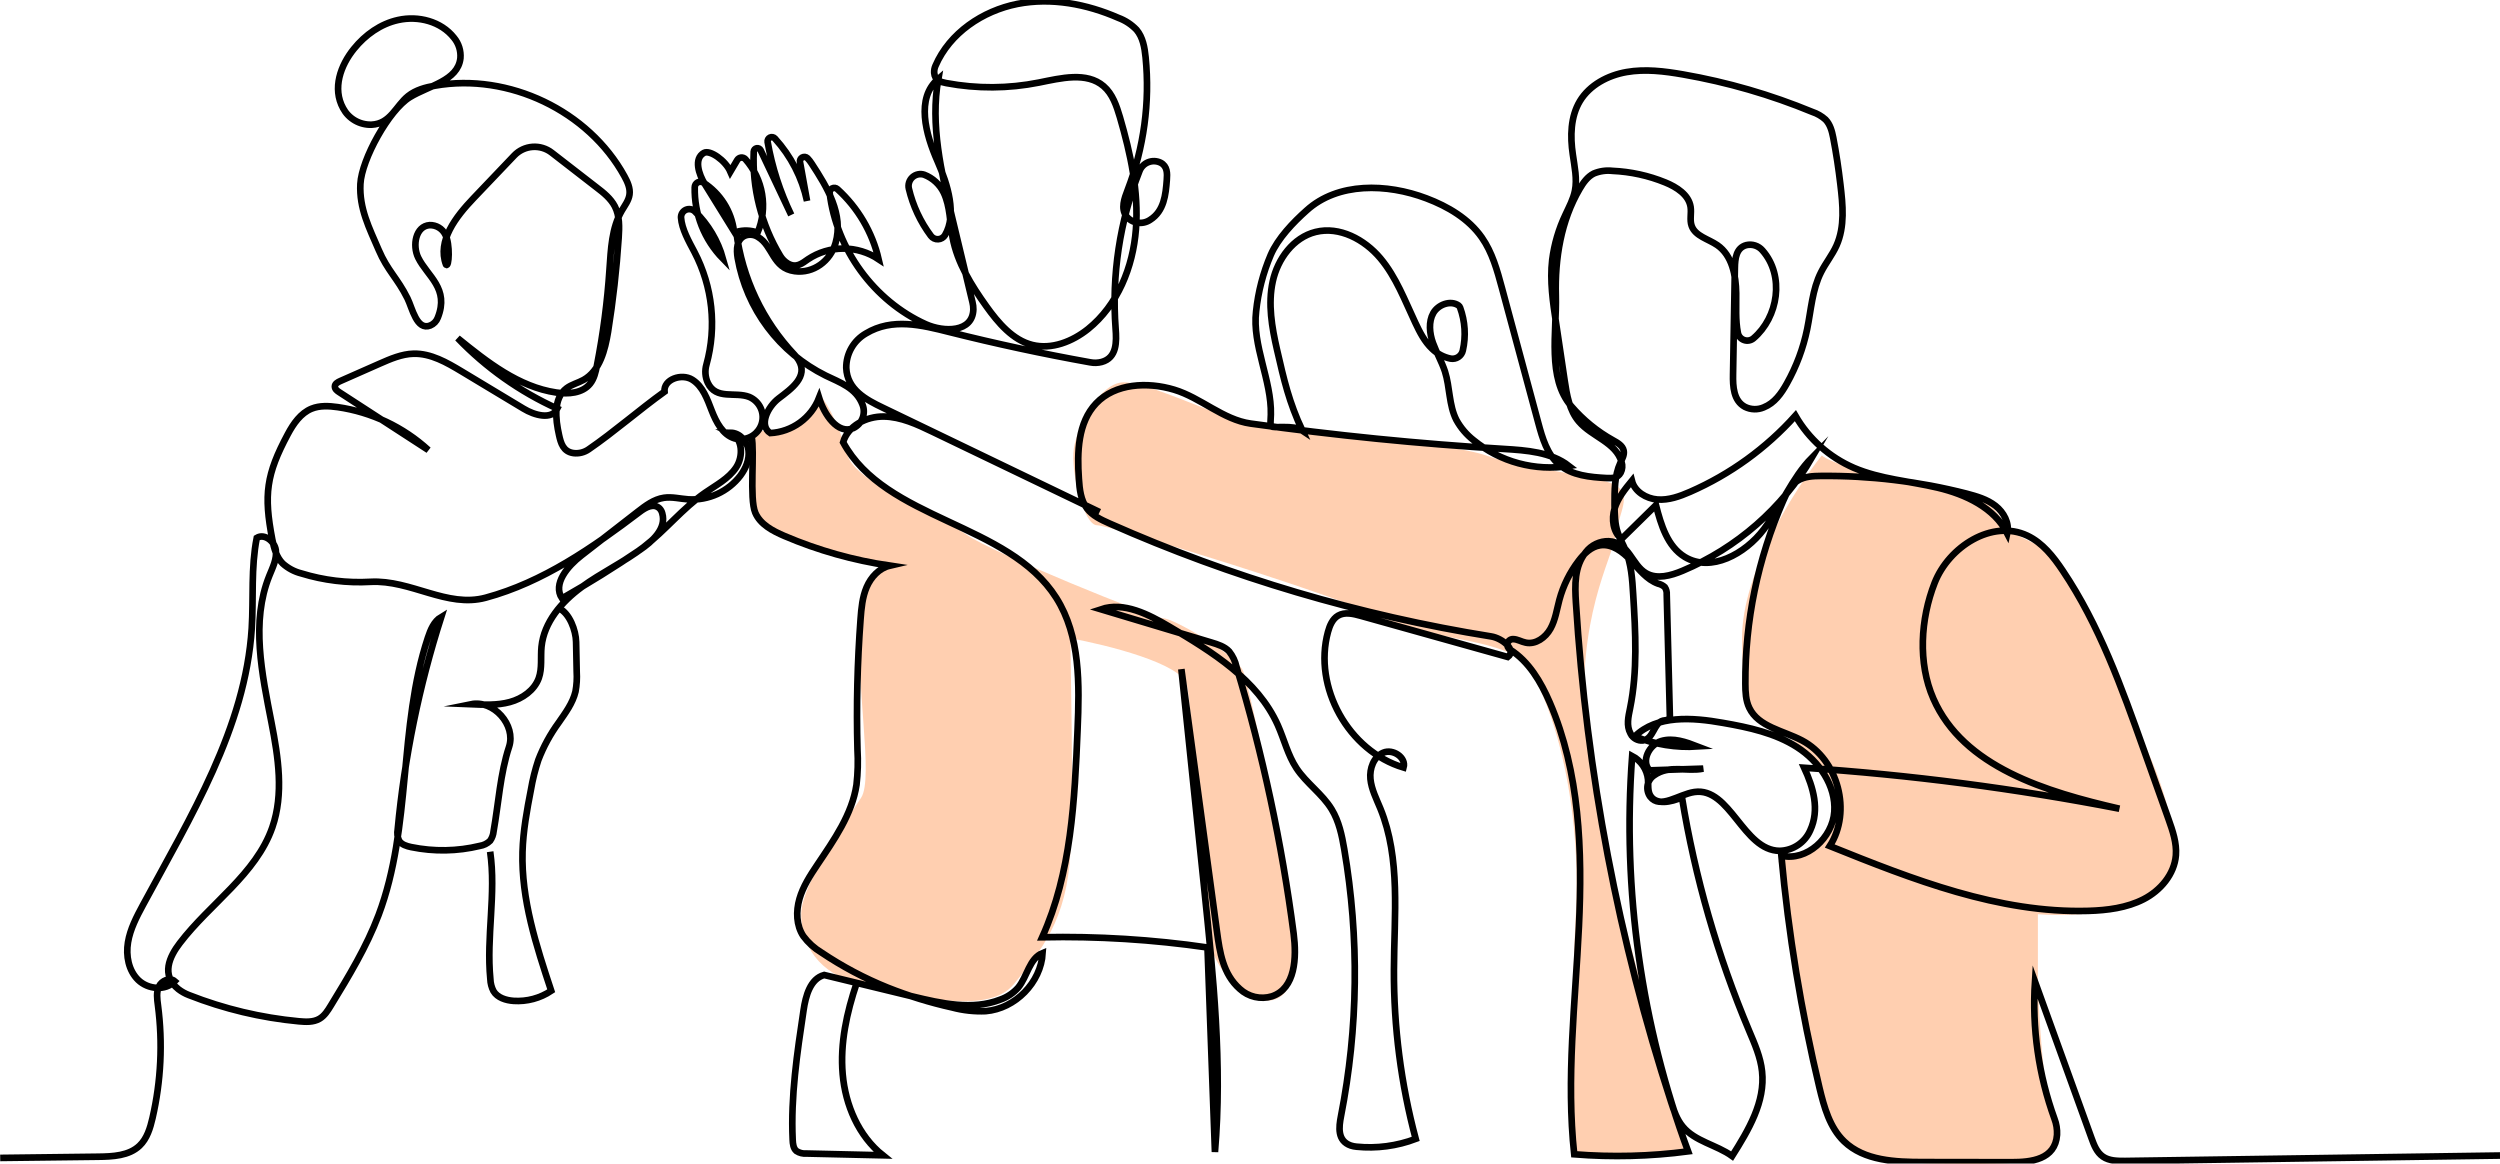 <svg width="376" height="175" viewBox="0 0 376 175" fill="none" xmlns="http://www.w3.org/2000/svg">
<g clip-path="url(#clip0_639_1218)">
<path d="M117.5 80.5C111.9 78.1 112.5 68.833 113.5 64.5C119.5 66.5 122.333 61.667 123 59C123.833 59.833 125.9 62.9 127.5 68.5C128.5 72.5 142 78 145.5 80.5C149 83 173.5 93 175 93C176.5 93 186 98.5 187 101C188 103.5 196.5 142 194 148C191.5 154 183.5 148 182 142C180.5 136 179.5 107 178.5 103C177.7 99.8 166.5 97 161 96C161 101.5 161.5 117.5 161 128C160.5 138.5 156.5 143 152.5 148C148.5 153 136 149.5 129.5 148C123 146.5 120.5 142 120.5 137.5C120.5 133 127.5 123 129.5 120C131.5 117 128.5 102.5 129.5 93C130.159 86.741 132.897 85.252 134.867 85.294C130.591 84.488 122.605 82.688 117.5 80.5Z" fill="#FFCFB0"/>
<path d="M262 96C262 86 270 73.5 274 68.5C275 69.5 283.5 72.5 291.5 73C297.9 73.4 300.833 77.167 301.5 79C301 79 301.3 79.6 306.5 82C311.7 84.4 318 100.333 320.5 108C322.833 112 327.4 121.9 327 129.5C326.6 137.1 313.167 138 306.5 137.5V148C306.667 153 307.3 163.7 308.5 166.5C310 170 310 171.5 308.5 173.5C307 175.5 295 175 291.5 175C288 175 279 174.5 276 170C273.6 166.4 269.333 141.5 267.5 129.5C270.167 129 275.6 126.8 276 122C276.5 116 271 112 267.5 110C264 108 262 108.5 262 96Z" fill="#FFCFB0"/>
<path d="M238.5 110C239.7 123.6 249.333 158 254 173.5H237C236.667 167.833 236.2 152.7 237 137.5C238 118.5 232.5 103 229 99.5C225.5 96 213.5 96 208 93C202.5 90 167 79 165 79C163 79 161 71 161.5 67.5C162 64 165.5 57.5 169 57.5C172.5 57.5 182 62 185.5 63C189 64 218 66.5 223.5 68.5C229 70.5 240.5 71.5 243 73C245.5 74.5 243.5 77 243 80.5C242.5 84 237 93 238.5 110Z" fill="#FFCFB0"/>
<path d="M376 173.793L319.612 174.609C318.462 174.609 317.222 174.609 316.281 173.956C315.34 173.304 314.93 172.191 314.55 171.139L306.058 147.634C305.603 154.639 306.602 161.661 308.992 168.265C309.286 169.033 309.417 169.853 309.377 170.674C309.115 174.409 305.472 174.8 302.542 174.796L289.278 174.776C285.058 174.776 280.385 174.588 277.352 171.665C275.187 169.577 274.344 166.507 273.644 163.588C270.896 152.109 268.981 140.448 267.914 128.696C271.741 129.589 275.617 125.988 275.883 122.078C276.149 118.168 273.583 114.487 270.276 112.367C266.969 110.246 263.016 109.398 259.144 108.722C254.556 107.906 249.203 107.498 245.872 110.76C248.869 111.965 252.1 112.483 255.326 112.277C253.562 111.596 251.642 110.907 249.825 111.461C248.008 112.016 246.792 114.495 248.094 115.861L256.16 115.6C253.705 116.118 251.082 114.96 248.761 116.623C248.51 116.794 248.295 117.013 248.13 117.267C247.965 117.521 247.853 117.806 247.8 118.104C247.747 118.402 247.754 118.708 247.822 119.003C247.889 119.299 248.015 119.578 248.192 119.824C249.69 121.756 252.473 119.465 254.834 119.118C260.229 118.332 262.144 127.929 267.665 127.966C268.644 127.944 269.597 127.644 270.41 127.1C271.223 126.556 271.862 125.791 272.253 124.896C273.71 121.756 272.707 118.417 271.348 115.469C287.266 116.53 303.102 118.588 318.761 121.63C307.764 119.098 295.273 115.384 290.772 105.06C288.435 99.707 288.84 93.118 290.968 87.675C293.096 82.232 299.616 78.057 304.912 80.561C307.199 81.645 308.832 83.725 310.232 85.82C315.741 94.011 319.101 103.413 322.407 112.705L326.144 123.204C326.766 124.961 327.4 126.783 327.253 128.643C327.02 131.497 324.933 133.943 322.395 135.244C319.858 136.544 316.936 136.915 314.079 136.997C300.618 137.376 287.682 132.267 275.199 127.244C278.535 122.07 276.476 114.242 271.017 111.364C268.209 109.884 264.468 109.325 263.097 106.471C262.557 105.358 262.508 104.078 262.5 102.842C262.449 93.4 264.377 84.052 268.16 75.395C268.68 74.2 269.294 72.949 270.407 72.272C271.414 71.652 272.662 71.595 273.845 71.583C281.228 71.51 288.589 72.401 295.74 74.233C297.283 74.641 298.859 75.093 300.115 76.072C301.371 77.05 302.239 78.673 301.895 80.222C299.964 76.369 295.625 74.343 291.422 73.348C287.219 72.353 282.807 72.072 278.842 70.372C275.13 68.767 272.039 66.012 270.026 62.515C265.633 67.42 260.233 71.328 254.192 73.972C252.633 74.653 250.971 75.256 249.281 75.126C247.591 74.995 245.851 73.943 245.438 72.3C244.386 73.585 243.31 74.914 242.831 76.496C242.352 78.078 242.598 80.006 243.87 81.066L249.052 75.974C249.809 78.93 250.779 82.179 253.39 83.765C257.319 86.15 262.479 83.292 265.258 79.631C267.878 76.157 269.47 71.921 272.523 68.818C268.052 76.445 261.217 82.421 253.046 85.849C251.298 86.579 249.228 87.162 247.586 86.22C245.397 84.964 245.024 81.543 241.943 81.397C241.284 81.382 240.631 81.522 240.037 81.806C239.443 82.089 238.923 82.507 238.521 83.027C236.762 85.192 236.856 88.01 237.019 90.648C238.608 116.187 243.42 141.425 251.343 165.765C251.753 167.062 252.215 168.387 253.083 169.435C254.924 171.677 258.154 172.175 260.511 173.871C262.966 169.981 265.52 165.716 265.013 161.134C264.788 158.997 263.9 156.995 263.065 155.018C258.322 143.756 254.932 131.976 252.964 119.922C251.348 120.639 249.015 121.145 248.172 119.591C247.787 118.882 247.926 118.018 247.857 117.214C247.781 116.478 247.524 115.772 247.109 115.159C246.693 114.546 246.132 114.044 245.475 113.7C243.98 133.895 246.85 154.174 253.893 173.169C248.214 173.916 242.472 174.062 236.762 173.606C235.534 162.243 236.933 150.773 237.47 139.357C238.006 127.941 237.613 116.15 233.082 105.647C231.752 102.561 229.939 99.483 227.111 97.697C226.952 97.601 226.829 97.456 226.76 97.284C226.692 97.112 226.682 96.923 226.731 96.745C226.781 96.566 226.888 96.409 227.035 96.297C227.183 96.185 227.363 96.124 227.549 96.123C228.22 96.123 228.818 96.531 229.473 96.653C230.962 96.971 232.448 95.891 233.189 94.562C233.929 93.233 234.138 91.687 234.531 90.219C235.107 88.084 236.095 86.082 237.441 84.324C238.259 83.252 239.311 82.224 240.645 82.016C242.43 81.735 244.079 82.991 245.299 84.312C246.518 85.633 247.664 87.166 249.367 87.781C249.746 87.865 250.097 88.044 250.386 88.303C250.606 88.635 250.708 89.032 250.676 89.428L251.143 107.511C251.17 107.71 251.128 107.913 251.024 108.086C250.832 108.342 250.439 108.314 250.124 108.383C248.687 108.713 248.732 111.16 247.079 111.372C246.702 111.403 246.325 111.32 245.996 111.135C245.666 110.949 245.401 110.67 245.233 110.332C244.574 109.137 244.906 107.792 245.164 106.524C246.305 100.91 245.982 95.108 245.63 89.4C245.495 87.141 245.348 84.829 244.476 82.738C244.108 81.853 243.617 81.025 243.314 80.116C242.859 78.775 242.843 77.328 242.827 75.913C242.827 73.772 242.802 71.55 243.703 69.609C243.973 69.022 244.333 68.407 244.202 67.775C244.046 67.025 243.281 66.592 242.61 66.221C240.219 64.896 238.085 63.156 236.307 61.084C232.685 56.856 234.146 50.002 233.995 44.445C233.843 38.888 234.777 33.184 237.592 28.389C238.12 27.484 238.755 26.583 239.688 26.106C240.576 25.73 241.548 25.589 242.508 25.698C245.242 25.817 247.936 26.407 250.468 27.443C252.174 28.141 253.983 29.29 254.266 31.113C254.413 32.067 254.106 33.078 254.425 33.967C254.97 35.52 256.93 35.936 258.289 36.874C260.503 38.403 261.084 41.4 261.121 44.082C261.149 46.076 260.994 48.159 261.379 50.076C261.428 50.32 261.54 50.548 261.704 50.736C261.869 50.924 262.079 51.066 262.316 51.148C262.552 51.231 262.806 51.25 263.052 51.205C263.298 51.16 263.528 51.052 263.72 50.891C267.444 47.735 268.451 41.473 265.066 37.653C264.773 37.314 264.393 37.061 263.967 36.923C263.54 36.784 263.084 36.764 262.647 36.866C261.113 37.273 260.949 38.904 260.924 40.278L260.65 56.322C260.617 58.144 260.724 60.269 262.439 61.19C262.874 61.407 263.352 61.528 263.839 61.542C264.326 61.556 264.811 61.464 265.258 61.272C266.895 60.623 267.91 59.168 268.737 57.688C270.175 55.129 271.208 52.365 271.798 49.493C272.392 46.598 272.555 43.556 273.89 40.931C274.585 39.553 275.58 38.338 276.21 36.931C277.487 34.077 277.16 30.815 276.795 27.733C276.517 25.376 276.169 23.028 275.715 20.696C275.523 19.709 275.252 18.702 274.557 17.984C273.981 17.467 273.304 17.074 272.568 16.831C266.315 14.247 259.796 12.358 253.128 11.196C250.324 10.707 247.443 10.348 244.64 10.837C241.836 11.326 239.086 12.778 237.617 15.204C236.205 17.564 236.144 20.508 236.553 23.24C236.802 25.05 237.228 26.909 236.872 28.683C236.622 29.943 236 31.092 235.46 32.258C234.433 34.415 233.755 36.72 233.451 39.088C233.082 42.268 233.561 45.477 234.04 48.645L235.325 57.243C235.652 59.416 236.033 61.728 237.461 63.396C239.409 65.687 243.064 66.519 243.891 69.512C244.053 70.034 244.004 70.598 243.756 71.085C243.285 71.95 242.446 71.925 241.681 71.901C239.143 71.766 236.414 71.526 234.482 69.862C232.681 68.325 231.977 65.899 231.363 63.616C229.538 56.848 227.714 50.081 225.892 43.316C225.179 40.67 224.439 37.967 222.867 35.72C220.89 32.891 217.764 31.052 214.526 29.828C208.584 27.578 201.217 27.382 196.519 31.647C194.509 33.433 192.193 35.85 191.125 38.325C189.969 41.031 189.225 43.894 188.919 46.818C188.305 51.939 191.26 57.194 191.137 62.348C191.137 63.008 191.01 63.954 191.137 64.081C191.546 64.509 194.501 63.832 195.864 64.749C193.867 60.452 193.122 57.203 192.062 52.587C191.289 49.219 190.683 45.705 191.42 42.325C192.156 38.945 194.505 35.72 197.869 34.884C201.459 33.991 205.236 36.022 207.606 38.843C209.975 41.664 211.289 45.195 212.861 48.535C213.524 49.949 214.256 51.389 215.386 52.453C216.151 53.206 217.119 53.721 218.173 53.937C218.578 54.009 218.996 53.922 219.338 53.694C219.68 53.466 219.92 53.114 220.006 52.714C220.495 50.568 220.353 48.327 219.597 46.26C219.551 46.128 219.465 46.014 219.352 45.933C218.152 45.118 216.298 45.803 215.566 47.087C214.833 48.371 214.989 50.129 215.513 51.572C216.037 53.015 216.826 54.373 217.318 55.857C218.079 58.246 217.903 60.913 219.032 63.151C219.685 64.344 220.577 65.39 221.652 66.225C223.631 67.84 225.93 69.018 228.399 69.683C230.868 70.349 233.45 70.486 235.976 70.086C233.266 67.983 229.595 67.726 226.153 67.518C213.417 66.746 200.73 65.475 188.092 63.706C183.951 63.127 180.595 59.812 176.588 58.609C172.581 57.407 167.727 57.639 164.854 60.668C162.1 63.571 161.99 68.007 162.264 72.003C162.366 73.572 162.534 75.232 163.492 76.488C164.31 77.568 165.616 78.171 166.864 78.726C185.184 86.837 204.482 92.549 224.275 95.72C225.961 95.989 228.138 97.787 226.771 98.81L204.63 92.613C203.517 92.303 202.257 92.009 201.258 92.588C200.399 93.086 199.989 94.097 199.728 95.035C197.464 103.344 202.822 112.974 211.097 115.441C211.526 113.932 209.497 112.587 208.048 113.202C206.599 113.818 205.961 115.588 206.112 117.149C206.263 118.711 207.008 120.138 207.602 121.589C210.696 129.173 209.673 137.69 209.648 145.873C209.609 154.452 210.71 162.998 212.922 171.29C210.087 172.365 207.039 172.767 204.021 172.464C203.727 172.439 203.437 172.38 203.157 172.289C201.111 171.579 201.36 169.528 201.684 167.869C204.28 154.624 204.447 141.021 202.175 127.717C201.819 125.638 201.385 123.522 200.284 121.72C198.872 119.396 196.482 117.806 194.988 115.539C193.687 113.569 193.143 111.213 192.181 109.056C189.14 102.251 182.322 98.048 175.884 94.252C172.729 92.397 169.049 90.472 165.579 91.638L182.195 96.629C183.161 96.918 184.18 97.24 184.867 97.978C185.407 98.658 185.784 99.451 185.968 100.298C189.915 113.417 192.789 126.833 194.563 140.413C195.029 144.014 194.841 148.674 191.289 149.852C190.457 150.103 189.573 150.132 188.726 149.936C187.879 149.74 187.099 149.326 186.463 148.735C183.934 146.501 183.455 143.223 183.03 140.104L177.677 100.641L181.11 133.613C182.481 146.786 183.856 160.053 182.727 173.255L181.605 142.501C173.376 141.305 165.062 140.789 156.747 140.96C161.126 131.276 161.634 120.362 162.067 109.749C162.35 102.948 162.509 95.667 158.859 89.91C151.668 78.563 133.214 78.322 126.805 66.523C127.505 64.032 130.317 62.613 132.912 62.646C135.506 62.678 137.946 63.828 140.278 64.949L165.378 77.013L132.797 61.329C130.231 60.105 127.403 58.593 127.276 55.327C127.264 54.279 127.532 53.247 128.054 52.337C128.575 51.426 129.331 50.671 130.243 50.149C134.197 47.764 138.641 48.893 142.795 49.941C149.788 51.7 156.84 53.217 163.95 54.491C164.526 54.606 165.121 54.589 165.689 54.442C168.002 53.81 167.94 51.385 167.789 49.419C167.185 41.37 168.406 33.288 171.362 25.772C171.47 25.467 171.642 25.188 171.866 24.954C172.09 24.719 172.361 24.534 172.661 24.411C172.961 24.287 173.284 24.228 173.609 24.237C173.934 24.246 174.253 24.323 174.546 24.463C175.593 25.001 175.561 26.094 175.487 27.064C175.319 29.294 175.078 31.733 172.991 33.058C172.435 33.438 171.756 33.594 171.089 33.495C170.423 33.395 169.819 33.046 169.401 32.52C168.55 31.345 169.103 29.861 169.598 28.577C172.043 22.225 172.968 15.393 172.299 8.623C172.152 7.151 171.89 5.606 170.932 4.473C170.171 3.68 169.239 3.069 168.206 2.687C163.455 0.603 158.118 -0.408 153.031 0.587C147.772 1.631 142.832 4.962 140.704 9.879C140.55 10.218 140.481 10.588 140.503 10.959C140.585 12.101 141.51 12.346 142.337 12.501C146.938 13.363 151.662 13.335 156.252 12.419C159.563 11.755 163.426 10.76 165.984 12.961C167.339 14.127 167.932 15.925 168.44 17.638C170.032 23.113 171.28 28.797 170.842 34.485C170.404 40.172 168.1 45.901 163.639 49.489C161.286 51.368 158.171 52.608 155.245 51.878C152.319 51.148 150.129 48.563 148.341 46.06C146.094 42.912 143.986 39.536 143.27 35.732C142.861 33.469 142.918 31.072 141.94 28.989C141.344 27.744 140.293 26.774 139.001 26.277C138.699 26.178 138.375 26.16 138.063 26.226C137.752 26.293 137.463 26.441 137.228 26.655C136.993 26.869 136.82 27.142 136.725 27.446C136.631 27.749 136.62 28.072 136.693 28.381C137.3 30.945 138.427 33.358 140.004 35.471C140.13 35.64 140.295 35.775 140.485 35.864C140.676 35.953 140.886 35.994 141.096 35.983C141.306 35.973 141.51 35.91 141.69 35.801C141.871 35.693 142.021 35.542 142.128 35.361C143.933 32.299 142.562 27.786 141.011 24.271C139.214 20.194 137.712 14.739 141.121 11.861C139.894 18.792 141.559 25.861 143.2 32.703L146.258 45.448C146.35 45.805 146.394 46.172 146.389 46.541C146.29 50.027 141.969 49.986 139.243 48.767C131.442 45.257 125.79 37.473 124.784 29.034C124.767 28.893 124.794 28.751 124.86 28.627C124.927 28.502 125.03 28.4 125.156 28.336C125.282 28.271 125.424 28.246 125.565 28.264C125.705 28.283 125.837 28.343 125.942 28.438C129.036 31.247 131.2 34.927 132.146 38.99C130.575 37.944 128.728 37.386 126.838 37.386C124.949 37.386 123.101 37.944 121.53 38.99C120.654 39.593 119.783 40.388 118.485 39.63C118.013 39.344 117.62 38.946 117.339 38.472C114.492 33.75 113.109 28.294 113.365 22.791C113.373 22.672 113.42 22.559 113.499 22.469C113.578 22.38 113.685 22.319 113.803 22.295C113.92 22.272 114.042 22.288 114.149 22.341C114.257 22.394 114.344 22.48 114.397 22.587L119.001 32.324C117.314 28.848 116.12 25.155 115.453 21.352C115.432 21.219 115.454 21.082 115.517 20.963C115.58 20.843 115.679 20.747 115.801 20.688C115.923 20.628 116.06 20.61 116.193 20.634C116.326 20.658 116.448 20.724 116.541 20.822C118.96 23.476 120.629 26.722 121.379 30.228L120.323 24.39C120.296 24.252 120.315 24.109 120.375 23.982C120.435 23.855 120.534 23.75 120.658 23.683C120.781 23.615 120.923 23.588 121.063 23.606C121.203 23.624 121.333 23.686 121.436 23.782C121.68 24.038 121.898 24.318 122.087 24.618C124.432 28.202 126.891 32.263 125.672 36.535C124.898 39.259 122.332 41.163 119.533 40.788C116.144 40.335 116.304 37.004 113.987 35.63C113.709 35.453 113.393 35.343 113.064 35.308C112.735 35.272 112.403 35.313 112.093 35.426C110.75 35.965 110.738 37.542 110.951 38.819C111.612 42.588 113.152 46.151 115.448 49.219C117.744 52.286 120.732 54.774 124.17 56.481C126.323 57.525 128.754 58.344 129.707 60.819C129.978 61.477 129.987 62.214 129.731 62.879C129.476 63.543 128.975 64.085 128.332 64.395C125.995 65.418 123.953 62.319 123.188 59.836C122.603 61.327 121.602 62.619 120.301 63.559C119.001 64.499 117.457 65.046 115.854 65.137C114.086 63.991 115.444 61.202 117.106 59.926C119.017 58.471 121.608 56.664 120.122 54.165C119.948 53.877 119.741 53.61 119.504 53.37C114.697 48.286 111.628 41.816 110.738 34.888C111.789 34.579 112.913 34.614 113.942 34.99C114.707 33.161 114.94 31.155 114.615 29.201C114.29 27.247 113.42 25.423 112.105 23.937C112.022 23.85 111.921 23.784 111.808 23.743C111.696 23.702 111.575 23.688 111.456 23.701C111.337 23.715 111.223 23.756 111.122 23.821C111.022 23.886 110.938 23.973 110.877 24.076L109.846 25.821C109.117 24.125 106.764 22.494 105.868 22.995C104.329 23.86 105.082 26.192 106.007 27.688L110.386 34.766C110.201 33.288 109.693 31.867 108.897 30.606C108.102 29.344 107.038 28.272 105.782 27.464C105.655 27.384 105.508 27.339 105.358 27.334C105.208 27.33 105.059 27.365 104.927 27.437C104.795 27.509 104.685 27.615 104.607 27.744C104.53 27.872 104.489 28.019 104.488 28.169C104.445 30.15 104.798 32.12 105.527 33.964C106.256 35.807 107.345 37.488 108.733 38.908C107.976 36.212 106.521 33.761 104.513 31.802C104.337 31.629 104.113 31.514 103.87 31.47C103.627 31.427 103.377 31.457 103.151 31.557C102.926 31.658 102.736 31.823 102.607 32.033C102.477 32.242 102.414 32.486 102.426 32.731C102.54 34.448 103.592 36.287 104.443 37.901C107.167 43.111 107.813 49.153 106.252 54.818C105.983 55.731 106.054 56.712 106.453 57.578C107.705 60.199 110.574 58.866 112.694 59.702C113.468 60.033 114.087 60.645 114.426 61.414C114.766 62.182 114.799 63.05 114.521 63.843C114.242 64.635 113.672 65.293 112.926 65.683C112.18 66.073 111.313 66.166 110.501 65.944C108.704 65.406 107.718 63.498 107.046 61.769C106.375 60.04 105.712 58.1 104.116 57.105C102.52 56.11 99.778 57.044 99.942 58.907C96.152 61.63 92.325 64.982 88.544 67.575C87.878 68.043 87.061 68.246 86.252 68.146C84.689 67.925 84.345 66.617 84.083 65.439C83.538 62.992 83.195 59.91 85.216 58.389C85.978 57.818 86.944 57.598 87.774 57.133C90.23 55.755 90.995 52.648 91.458 49.868C92.205 45.195 92.734 40.496 93.046 35.769C93.148 34.163 93.213 32.462 92.469 31.031C91.859 29.861 90.786 28.993 89.743 28.202L82.994 22.971C82.171 22.328 81.136 22.014 80.093 22.09C79.05 22.165 78.072 22.624 77.35 23.378L71.212 29.82C68.576 32.581 65.736 36.238 67.082 39.801C67.528 40.364 67.737 36.694 66.963 35.263C66.749 34.832 66.415 34.471 66.001 34.222C65.587 33.973 65.11 33.848 64.626 33.861C62.519 33.995 61.995 36.907 62.899 38.753C64.291 41.583 67.618 43.365 65.838 47.792C65.74 48.052 65.589 48.289 65.396 48.489C65.202 48.689 64.97 48.847 64.712 48.955C62.666 49.77 62.007 46.329 61.287 44.877C59.756 41.795 58.295 40.735 56.945 37.567C55.545 34.305 54.014 31.358 54.203 27.668C54.391 23.978 58.488 16.553 61.639 14.621C64.504 12.859 68.862 12.174 69.247 8.754C69.34 7.641 68.992 6.536 68.277 5.675C66.329 3.205 62.908 2.34 59.895 3.005C57.256 3.58 54.935 5.235 53.237 7.339C51.215 9.83 49.963 13.3 51.6 16.276C52.009 17.046 52.626 17.687 53.382 18.125C54.138 18.563 55.002 18.781 55.877 18.755C58.741 18.62 59.539 15.925 61.381 14.445C62.523 13.532 63.992 13.137 65.433 12.884C76.503 10.927 88.519 16.676 93.909 26.502C94.38 27.358 94.814 28.304 94.678 29.27C94.556 30.155 93.975 30.901 93.524 31.667C91.99 34.297 91.887 37.477 91.67 40.511C91.348 45.362 90.716 50.188 89.78 54.96C89.587 55.939 89.37 56.958 88.736 57.733C87.586 59.147 85.462 59.306 83.665 59.037C78.005 58.197 73.27 54.459 68.83 50.858C73.103 55.314 78.193 58.912 83.825 61.459C83.006 63.2 80.383 62.466 78.734 61.459L69.427 55.857C67.193 54.516 64.798 53.13 62.187 53.199C60.407 53.248 58.725 53.982 57.092 54.699L51.182 57.309C50.806 57.476 50.364 57.716 50.364 58.124C50.364 58.532 50.708 58.781 51.027 58.988L64.426 67.685C60.63 64.217 55.874 61.968 50.777 61.231C49.468 61.047 48.088 60.97 46.861 61.467C45.224 62.136 44.131 63.718 43.292 65.288C40.046 71.35 39.657 74.404 40.951 81.135C41.205 82.444 41.577 83.806 42.518 84.752C43.318 85.47 44.282 85.982 45.326 86.244C48.687 87.281 52.208 87.709 55.721 87.508C61.835 87.186 67.213 91.475 73.057 89.893C81.652 87.565 89.129 82.367 96.209 76.989C97.085 76.32 98.305 75.623 99.193 76.463C99.392 76.67 99.533 76.926 99.602 77.205C100.269 79.509 98.116 81.437 96.185 82.746C92.395 85.315 88.508 87.732 84.525 89.999C83.092 87.818 85.376 85.147 87.439 83.545L95.902 76.969C97.093 76.043 98.358 75.085 99.856 74.865C101.083 74.686 102.311 75.024 103.539 75.105C105.034 75.194 106.528 74.916 107.89 74.294C109.251 73.673 110.439 72.728 111.348 71.542C112.166 70.445 112.747 69.096 112.575 67.726C112.404 66.356 111.254 65.096 109.883 65.08C111.712 65.928 111.827 68.647 110.701 70.323C109.576 71.999 107.701 72.957 106.048 74.106C102.663 76.455 100.068 79.766 96.807 82.281C93.868 84.544 90.451 86.118 87.459 88.311C84.468 90.505 81.811 93.587 81.443 97.269C81.287 98.847 81.558 100.494 81.034 101.986C80.371 103.825 78.578 105.073 76.683 105.59C74.788 106.108 72.791 105.998 70.835 105.917C74.232 105.223 77.641 109.04 76.565 112.322C75.234 116.358 74.977 120.835 74.236 125.018C74.19 125.533 74.011 126.028 73.716 126.453C73.293 126.865 72.75 127.135 72.165 127.224C68.785 128.045 65.263 128.107 61.856 127.407C61.152 127.26 60.383 127.032 60.014 126.421C59.773 125.894 59.703 125.305 59.814 124.737C60.84 113.885 63.036 103.176 66.362 92.792C65.273 93.44 64.753 94.713 64.356 95.911C59.904 109.366 61.942 124.362 56.941 137.616C55.128 142.423 52.439 146.847 49.758 151.238C49.3 151.993 48.809 152.779 48.047 153.224C47.131 153.758 46.001 153.701 44.937 153.603C39.271 153.07 33.709 151.743 28.415 149.66C27.85 149.444 27.319 149.147 26.84 148.78C24.155 146.656 25.501 143.859 27.04 141.849C31.575 135.896 38.499 131.497 40.955 124.435C42.702 119.412 41.851 113.9 40.832 108.685C39.4 101.346 37.709 93.534 40.505 86.599C41.008 85.351 41.667 84.071 41.483 82.738C41.299 81.405 39.764 80.19 38.618 80.899C37.73 85.359 38.139 89.963 37.861 94.501C36.907 109.476 28.648 122.865 21.511 136.092C20.545 137.882 19.579 139.724 19.248 141.73C18.916 143.736 19.329 145.975 20.791 147.394C22.252 148.812 24.883 149.061 26.287 147.581C25.563 146.945 24.323 147.483 23.905 148.352C23.488 149.22 23.631 150.243 23.758 151.206C24.492 156.855 24.215 162.589 22.939 168.142C22.587 169.659 22.121 171.241 20.987 172.317C19.395 173.834 16.964 173.948 14.762 173.973L0.029 174.152" stroke="black" stroke-miterlimit="10"/>
<path d="M84.058 91.479C85.654 92.217 86.612 94.798 86.645 96.551L86.735 101.036C86.796 102.031 86.735 103.029 86.555 104.008C86.145 105.741 85.049 107.205 84.038 108.665C82.768 110.402 81.734 112.299 80.964 114.307C80.482 115.759 80.111 117.244 79.855 118.751C79.249 121.85 78.676 124.973 78.586 128.129C78.386 135.272 80.657 142.228 82.904 149.016C81.239 150.132 79.25 150.665 77.248 150.533C76.086 150.451 74.825 150.064 74.224 149.069C73.932 148.509 73.769 147.89 73.749 147.259C73.127 140.886 74.633 134.42 73.72 128.096" stroke="black" stroke-miterlimit="10"/>
<path d="M113.034 65.642C113.537 67.917 112.686 74.951 113.59 77.099C114.331 78.873 116.214 79.855 117.986 80.614C123.051 82.778 128.376 84.278 133.828 85.078C132.228 85.449 130.992 86.795 130.345 88.303C129.699 89.812 129.551 91.475 129.429 93.11C128.944 99.635 128.788 106.181 128.962 112.721C129.067 114.489 129.019 116.262 128.819 118.022C128.156 122.478 125.438 126.315 122.926 130.061C121.845 131.672 120.773 133.323 120.237 135.195C119.701 137.066 119.75 139.178 120.822 140.797C121.553 141.781 122.47 142.612 123.523 143.243C126.658 145.353 130.006 147.13 133.513 148.543C136.661 149.795 139.904 150.793 143.213 151.528C144.853 151.964 146.55 152.149 148.246 152.078C152.691 151.711 156.559 147.769 156.816 143.333C154.799 144.148 154.512 146.868 153.133 148.539C152.403 149.36 151.475 149.982 150.436 150.345C146.266 151.976 141.592 150.924 137.246 149.868L123.953 146.639C121.853 147.218 121.174 149.787 120.855 151.94C119.885 158.394 118.915 164.897 119.218 171.416C119.242 172.032 119.316 172.713 119.782 173.112C120.224 173.403 120.752 173.537 121.28 173.491L132.772 173.756C129.122 170.845 127.149 166.206 126.74 161.566C126.331 156.926 127.354 152.27 128.843 147.858" stroke="black" stroke-miterlimit="10"/>
</g>
<defs>
<clipPath id="clip0_639_1218">
<rect width="376" height="175" fill="white"/>
</clipPath>
</defs>
</svg>
